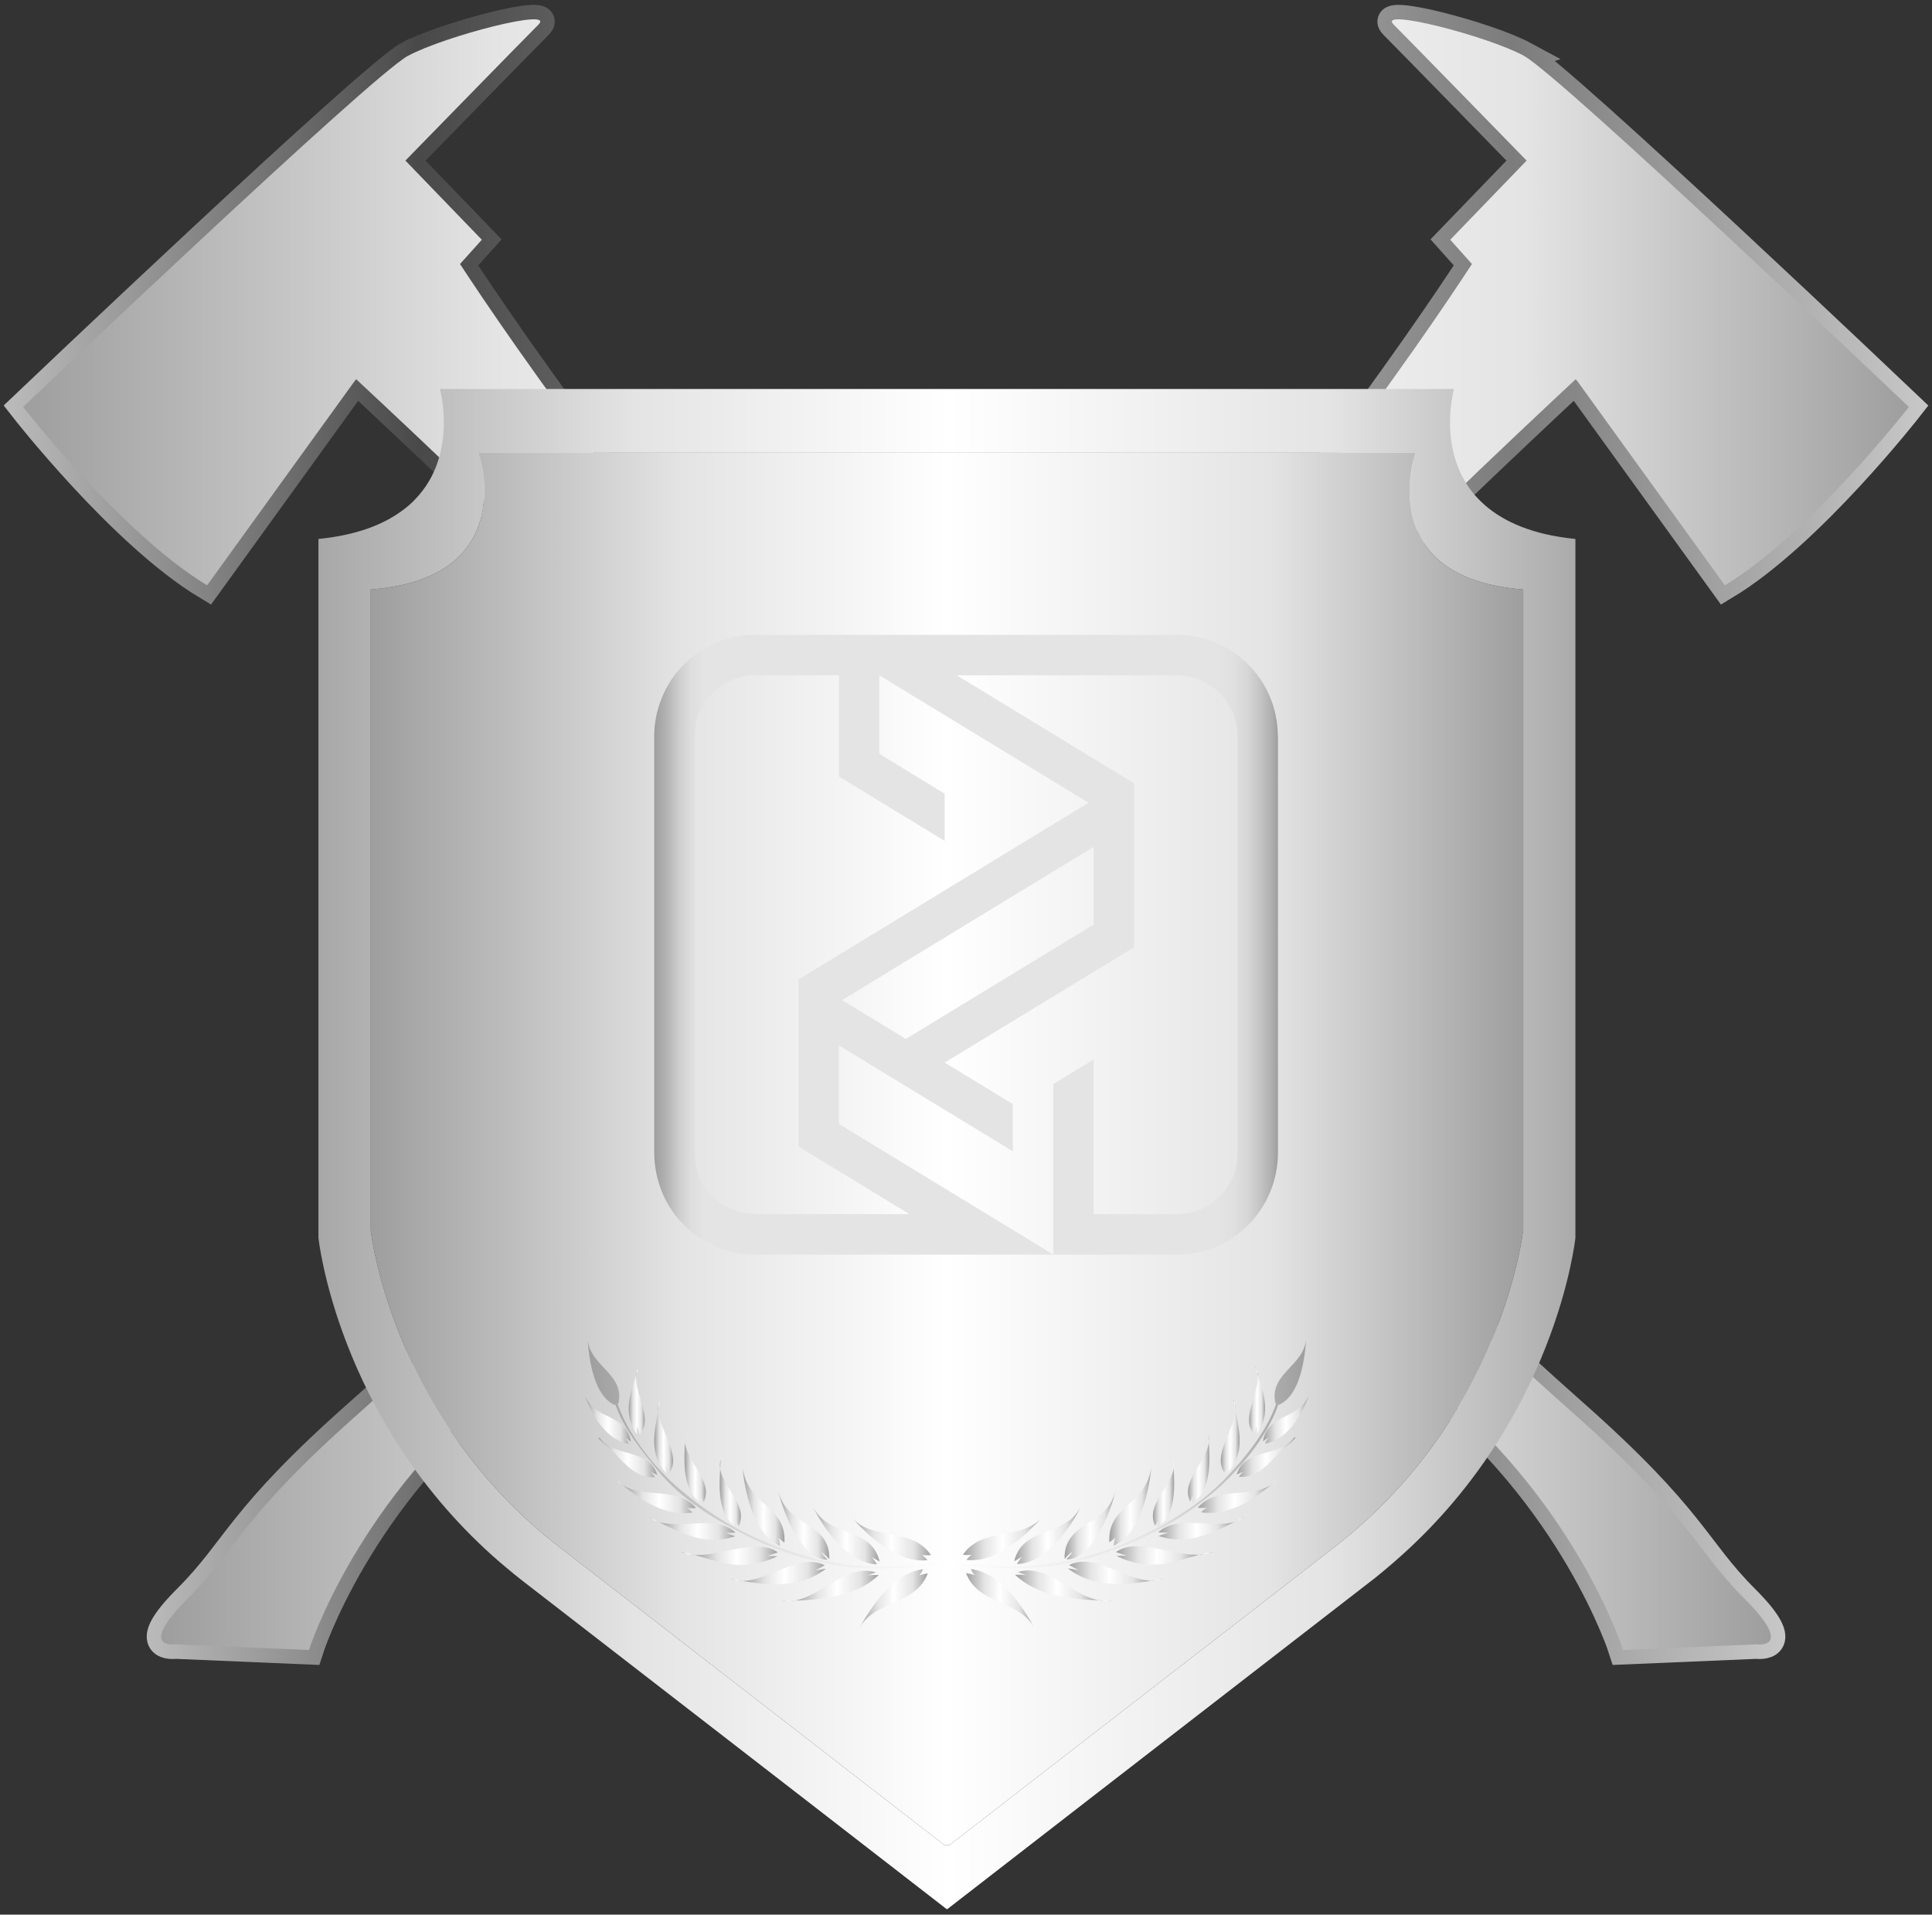 <svg xmlns="http://www.w3.org/2000/svg" width="334" height="331" viewBox="0 0 334 331" fill="none"><rect x="0" y="0" width="334" height="331" fill="#333333" stroke="none"/><path d="M263.448 9.639C257.085 6.207 237.99 1.297 240.926 4.244C243.858 7.176 263.917 27.76 263.917 27.76L250.716 41.445L254.465 45.642C247.873 55.76 212.687 108.307 174.33 141.805C131.735 179.032 83.286 225.533 62.238 244.134C41.18 262.739 41.18 267.644 32.359 276.45C23.558 285.255 30.39 284.277 30.39 284.277L53.407 285.256C53.407 285.256 61.728 258.829 88.176 238.26C114.598 217.701 211.037 128.105 223.779 113.425C234.449 101.115 263.339 74.016 272.394 65.565L272.717 65.924L298.191 101.188C312.855 92.367 330.002 70.356 330.002 70.356C330.002 70.356 269.77 13.055 263.432 9.644L263.448 9.639Z" stroke="url(#paint0_linear_141_1237)" stroke-width="5" stroke-miterlimit="10"></path><path d="M70.56 9.639C76.939 6.207 96.034 1.297 93.097 4.244C90.165 7.176 70.086 27.76 70.086 27.76L83.297 41.445L79.526 45.642C86.15 55.76 121.32 108.306 159.672 141.805C202.262 179.032 250.753 225.533 271.785 244.133C292.838 262.739 292.838 267.644 301.644 276.45C310.465 285.255 303.622 284.276 303.622 284.276L280.596 285.255C280.596 285.255 272.28 258.828 245.837 238.26C219.405 217.701 122.961 128.105 110.224 113.425C99.559 101.115 70.664 74.016 61.582 65.565L61.275 65.924L35.806 101.188C21.122 92.357 4 70.345 4 70.345C4 70.345 64.196 13.044 70.554 9.634L70.56 9.639Z" stroke="url(#paint1_linear_141_1237)" stroke-width="5" stroke-miterlimit="10"></path><path d="M263.448 9.639C257.085 6.207 237.99 1.297 240.926 4.244C243.858 7.176 263.917 27.76 263.917 27.76L250.716 41.445L254.465 45.642C247.873 55.76 212.687 108.307 174.33 141.805C131.735 179.032 83.286 225.533 62.238 244.134C41.18 262.739 41.18 267.644 32.359 276.45C23.558 285.255 30.39 284.277 30.39 284.277L53.407 285.256C53.407 285.256 61.728 258.829 88.176 238.26C114.598 217.701 211.037 128.105 223.779 113.425C234.449 101.115 263.339 74.016 272.394 65.565L272.717 65.924L298.191 101.188C312.855 92.367 330.002 70.356 330.002 70.356C330.002 70.356 269.77 13.055 263.432 9.644L263.448 9.639Z" fill="url(#paint2_linear_141_1237)"></path><path d="M70.56 9.639C76.939 6.207 96.034 1.297 93.097 4.244C90.165 7.176 70.086 27.76 70.086 27.76L83.297 41.445L79.527 45.642C86.15 55.76 121.32 108.306 159.672 141.805C202.262 179.032 250.753 225.533 271.785 244.133C292.838 262.739 292.838 267.644 301.644 276.45C310.465 285.255 303.622 284.276 303.622 284.276L280.596 285.255C280.596 285.255 272.28 258.828 245.837 238.26C219.405 217.701 122.961 128.105 110.224 113.425C99.559 101.115 70.664 74.016 61.582 65.565L61.275 65.924L35.806 101.188C21.122 92.357 4 70.345 4 70.345C4 70.345 64.196 13.044 70.554 9.634L70.56 9.639Z" fill="url(#paint3_linear_141_1237)"></path><path fill-rule="evenodd" clip-rule="evenodd" d="M263.334 101.907V212.546C263.292 212.999 259.668 245.066 230.767 267.41C201.961 289.677 164.452 318.733 164.452 318.733L164.15 318.994H163.265L162.958 318.733C162.958 318.733 125.45 289.677 96.653 267.41C67.753 245.066 64.124 212.999 64.092 212.697V101.907L65.139 101.813C73.096 101.022 78.584 98.251 81.453 93.554C85.234 87.42 83.187 79.989 83.161 79.922L82.698 78.276H244.723L244.254 79.916C244.239 79.989 242.192 87.462 245.973 93.591C248.852 98.257 254.351 101.022 262.271 101.813L263.334 101.907Z" fill="url(#paint4_linear_141_1237)"></path><path d="M256.767 87.389C255.924 86.644 255.168 85.874 254.523 85.056C248.477 77.386 251.367 67.247 251.367 67.247H76.048C76.048 67.247 79.251 78.51 71.83 86.259C71.138 87.024 70.32 87.712 69.393 88.373C66.154 90.732 61.577 92.523 55.052 93.174V213.994C55.052 213.994 58.26 244.842 85.156 268.967C85.952 269.681 86.77 270.378 87.608 271.076C88.525 271.862 89.478 272.623 90.441 273.373C122.242 297.946 163.64 330.033 163.64 330.033H163.786C163.786 330.033 205.178 297.946 236.964 273.373C237.537 272.951 238.052 272.524 238.583 272.086C239.422 271.383 240.255 270.706 241.046 270.003C269.061 245.743 272.353 213.994 272.353 213.994V93.174C264.958 92.44 260.053 90.222 256.767 87.389ZM263.333 212.546C263.292 212.999 259.668 245.066 230.767 267.41C201.96 289.677 164.452 318.733 164.452 318.733L164.15 318.994H163.265L162.958 318.733C162.958 318.733 125.45 289.677 96.653 267.41C67.753 245.066 64.123 212.999 64.092 212.697V101.907L65.139 101.813C73.096 101.022 78.584 98.251 81.453 93.554C85.234 87.42 83.187 79.989 83.161 79.922L82.698 78.276H244.723L244.254 79.916C244.238 79.989 242.192 87.462 245.972 93.591C248.852 98.257 254.351 101.022 262.271 101.813L263.333 101.907V212.546Z" fill="url(#paint5_linear_141_1237)"></path><path d="M179.564 270.967C185.578 270.498 191.52 268.54 196.987 266.087C202.793 263.489 208.318 259.755 212.76 255.194C216.015 251.856 219.597 247.149 221.071 242.561C221.05 242.665 221.035 242.774 221.019 242.899C224.732 241.296 225.554 235.182 225.846 231.173C225.607 236.239 219.243 237.348 220.519 242.717C220.576 242.644 220.628 242.582 220.68 242.519C219.082 247.367 215.02 252.319 211.615 255.814C207.485 260.057 202.101 263.234 196.789 265.754C191.03 268.493 184.636 270.191 178.283 270.68C173.659 271.034 168.977 270.451 164.364 270.201C164.296 270.201 164.249 270.227 164.218 270.264C164.187 270.227 164.14 270.196 164.077 270.201C159.542 270.451 154.975 270.857 150.424 270.784C144.461 270.686 138.494 269.009 132.979 266.837C127.017 264.489 121.471 260.964 116.686 256.725C112.869 253.35 108.39 247.685 106.714 242.556C106.766 242.618 106.823 242.691 106.885 242.764C108.161 237.401 101.803 236.291 101.553 231.23C101.845 235.234 102.673 241.353 106.38 242.951C106.365 242.816 106.349 242.696 106.328 242.587C107.734 246.93 110.994 250.841 113.811 254.303C117.764 259.188 123.695 262.786 129.23 265.572C134.593 268.264 140.618 270.175 146.591 270.873C152.408 271.534 158.261 270.909 164.088 270.581C164.155 270.581 164.197 270.545 164.228 270.503C164.259 270.545 164.306 270.576 164.374 270.581C169.435 270.863 174.502 271.352 179.574 270.962L179.564 270.967Z" fill="url(#paint6_linear_141_1237)"></path><path d="M191.785 266.629C193.405 265.53 192.691 265.358 192.535 267.228C196.711 265.312 198.477 259.104 199.029 253.757C197.972 260.484 191.431 260.177 191.785 266.624V266.629Z" fill="url(#paint7_linear_141_1237)"></path><path d="M184.037 269.498C185.568 267.874 185.818 268.066 184.323 269.592C188.786 269.665 191.989 261.693 192.895 257.527C191.437 264.145 183.917 262.823 184.037 269.498Z" fill="url(#paint8_linear_141_1237)"></path><path d="M216.817 247.914C217.316 246.222 217.244 246.253 217.327 247.852C219.868 244.269 218.295 240.369 217.452 237.838C217.613 241.072 214.426 245.404 216.817 247.914Z" fill="url(#paint9_linear_141_1237)"></path><path d="M217.452 237.843C217.426 237.296 217.306 236.776 217.041 236.307C217.093 236.729 217.254 237.25 217.452 237.843Z" fill="url(#paint10_linear_141_1237)"></path><path d="M226.284 241.186C224.555 245.56 219.17 244.227 218.332 249.169C219.795 248.19 219.249 248.346 218.702 249.56C222.185 249.065 225.008 245.071 226.284 241.186Z" fill="url(#paint11_linear_141_1237)"></path><path d="M211.661 254.564C212.604 252.788 212.255 253.085 212.135 254.736C215.26 251.424 214.307 247.523 213.614 243.889C213.328 247.326 209.594 251.512 211.661 254.569V254.564Z" fill="url(#paint12_linear_141_1237)"></path><path d="M213.276 241.884C213.359 242.54 213.479 243.207 213.609 243.884C213.666 243.181 213.588 242.509 213.276 241.884Z" fill="url(#paint13_linear_141_1237)"></path><path d="M223.753 248.492C221.217 252.012 215.166 250.268 213.792 254.907C215.286 254.256 214.833 254.376 214.166 255.308C217.15 255.543 219.223 253.257 221.259 251.012C221.821 250.408 224.685 248.331 223.758 248.492H223.753Z" fill="url(#paint14_linear_141_1237)"></path><path d="M208.943 247.961C208.933 248.32 208.959 248.805 208.985 249.367C209.047 248.903 209.042 248.44 208.943 247.961Z" fill="url(#paint15_linear_141_1237)"></path><path d="M205.767 259.636C206.548 257.777 206.168 258.521 206.22 259.802C209.48 257.626 209.141 252.34 208.985 249.367C208.521 252.924 204.012 256.069 205.767 259.636Z" fill="url(#paint16_linear_141_1237)"></path><path d="M220.931 255.688C220.55 256.017 220.149 256.36 219.733 256.704C220.16 256.428 220.566 256.1 220.931 255.688Z" fill="url(#paint17_linear_141_1237)"></path><path d="M207.074 260.656C209.599 260.823 208.636 260.271 207.673 261.458C212.531 262.099 216.65 259.261 219.733 256.704C216.009 259.078 210.136 256.876 207.074 260.656Z" fill="url(#paint18_linear_141_1237)"></path><path d="M199.674 263.77C200.539 262.521 200.237 262.927 200.133 263.937C203.34 262.005 203.08 256.839 202.892 253.866C202.392 257.272 198.034 260.031 199.674 263.77Z" fill="url(#paint19_linear_141_1237)"></path><path d="M202.819 252.247C202.814 252.632 202.851 253.194 202.897 253.866C202.976 253.345 202.96 252.804 202.819 252.247Z" fill="url(#paint20_linear_141_1237)"></path><path d="M200.242 264.911C202.637 265.056 202.34 264.728 200.32 265.535C205.459 267.337 210.151 264.734 213.39 263.114C209.266 264.26 203.455 261.812 200.242 264.911Z" fill="url(#paint21_linear_141_1237)"></path><path d="M215.161 262.297C214.635 262.5 214.041 262.786 213.39 263.114C214.025 262.937 214.624 262.677 215.161 262.297Z" fill="url(#paint22_linear_141_1237)"></path><path d="M175.335 269.904C177.356 268.816 176.616 268.92 175.804 270.394C180.668 270.31 185.167 264.114 186.807 260.51C184.162 265.832 176.804 263.77 175.335 269.904Z" fill="url(#paint23_linear_141_1237)"></path><path d="M192.92 268.321C195.404 269.227 195.212 268.811 193.004 268.993C199.143 271.894 203.002 269.92 207.261 268.785C202.622 268.931 196.425 265.754 192.92 268.321Z" fill="url(#paint24_linear_141_1237)"></path><path d="M209.724 268.275C208.875 268.389 208.063 268.571 207.261 268.785C208.146 268.759 208.98 268.608 209.724 268.275Z" fill="url(#paint25_linear_141_1237)"></path><path d="M167.108 269.675C172.518 270.259 177.7 264.984 180.058 262.432C176.382 266.364 169.706 263.932 166.457 268.801C168.826 268.957 167.92 268.379 167.103 269.675H167.108Z" fill="url(#paint26_linear_141_1237)"></path><path d="M167.842 271.237C168.347 272.695 169.347 272.336 167.009 271.946C169.045 277.429 176.09 276.611 178.762 281.298C177.054 278.257 173.247 271.925 167.842 271.243V271.237Z" fill="url(#paint27_linear_141_1237)"></path><path d="M184.829 270.561C187.187 271.894 186.792 271.399 184.61 271.139C189.109 274.68 194.983 273.961 199.013 273.268C194.493 273.18 188.994 268.327 184.829 270.566V270.561Z" fill="url(#paint28_linear_141_1237)"></path><path d="M201.086 272.904C200.476 273.003 199.779 273.133 199.013 273.268C199.732 273.284 200.424 273.18 201.086 272.904Z" fill="url(#paint29_linear_141_1237)"></path><path d="M175.976 271.774C178.179 272.633 177.58 272.128 175.481 272.243C179.236 275.872 185.099 276.507 189.963 276.658C185.193 275.737 180.907 270.201 175.976 271.774Z" fill="url(#paint30_linear_141_1237)"></path><path d="M192.265 276.705C191.535 276.695 190.76 276.679 189.963 276.658C190.718 276.804 191.483 276.841 192.265 276.705Z" fill="url(#paint31_linear_141_1237)"></path><path d="M134.859 267.28C134.708 265.4 133.989 265.582 135.614 266.681C135.968 260.234 129.433 260.537 128.376 253.814C128.918 259.167 130.688 265.374 134.864 267.28H134.859Z" fill="url(#paint32_linear_141_1237)"></path><path d="M143.076 269.644C141.587 268.113 141.832 267.926 143.368 269.54C143.488 262.875 135.968 264.197 134.51 257.574C135.411 261.745 138.614 269.712 143.076 269.644Z" fill="url(#paint33_linear_141_1237)"></path><path d="M109.953 237.885C110.151 237.291 110.307 236.776 110.364 236.354C110.104 236.822 109.979 237.338 109.953 237.885Z" fill="url(#paint34_linear_141_1237)"></path><path d="M110.588 247.961C112.978 245.451 109.786 241.119 109.953 237.88C109.109 240.41 107.526 244.316 110.067 247.904C110.156 246.295 110.083 246.269 110.583 247.961H110.588Z" fill="url(#paint35_linear_141_1237)"></path><path d="M109.067 249.216C108.234 244.269 102.839 245.602 101.121 241.228C102.392 245.123 105.219 249.117 108.703 249.601C108.151 248.393 107.615 248.237 109.067 249.211V249.216Z" fill="url(#paint36_linear_141_1237)"></path><path d="M113.796 243.925C113.926 243.248 114.046 242.582 114.129 241.931C113.822 242.551 113.738 243.222 113.796 243.925Z" fill="url(#paint37_linear_141_1237)"></path><path d="M115.259 254.777C115.149 253.132 114.795 252.835 115.748 254.605C117.816 251.554 114.077 247.362 113.796 243.925C113.098 247.56 112.14 251.471 115.259 254.777Z" fill="url(#paint38_linear_141_1237)"></path><path d="M113.233 255.355C112.577 254.423 112.114 254.303 113.613 254.954C112.233 250.32 106.188 252.059 103.647 248.539C102.725 248.377 105.589 250.45 106.146 251.075C108.172 253.304 110.255 255.595 113.233 255.36V255.355Z" fill="url(#paint39_linear_141_1237)"></path><path d="M118.456 248.013C118.357 248.487 118.352 248.956 118.415 249.419C118.446 248.857 118.467 248.378 118.456 248.013Z" fill="url(#paint40_linear_141_1237)"></path><path d="M121.18 259.854C121.232 258.573 120.851 257.823 121.638 259.688C123.387 256.121 118.878 252.975 118.414 249.419C118.258 252.392 117.915 257.678 121.18 259.859V259.854Z" fill="url(#paint41_linear_141_1237)"></path><path d="M119.721 261.505C118.774 260.323 117.8 260.875 120.315 260.703C117.258 256.928 111.4 259.12 107.682 256.756C110.76 259.313 114.868 262.151 119.721 261.505Z" fill="url(#paint42_linear_141_1237)"></path><path d="M107.688 256.761C107.266 256.412 106.86 256.063 106.479 255.735C106.849 256.152 107.255 256.485 107.688 256.761Z" fill="url(#paint43_linear_141_1237)"></path><path d="M124.507 253.908C124.549 253.236 124.591 252.679 124.585 252.293C124.445 252.851 124.429 253.387 124.507 253.908Z" fill="url(#paint44_linear_141_1237)"></path><path d="M127.267 263.989C127.168 262.979 126.861 262.567 127.725 263.822C129.36 260.078 124.997 257.313 124.507 253.908C124.314 256.881 124.054 262.057 127.267 263.989Z" fill="url(#paint45_linear_141_1237)"></path><path d="M127.085 265.582C125.064 264.78 124.762 265.103 127.163 264.963C123.945 261.854 118.128 264.312 114.004 263.156C117.243 264.786 121.935 267.394 127.09 265.582H127.085Z" fill="url(#paint46_linear_141_1237)"></path><path d="M113.999 263.156C113.353 262.833 112.764 262.546 112.244 262.343C112.78 262.724 113.368 262.979 113.999 263.156Z" fill="url(#paint47_linear_141_1237)"></path><path d="M151.6 270.441C150.788 268.972 150.044 268.863 152.069 269.957C150.601 263.807 143.238 265.879 140.592 260.552C142.238 264.161 146.742 270.363 151.606 270.441H151.6Z" fill="url(#paint48_linear_141_1237)"></path><path d="M134.401 269.045C132.193 268.863 132.001 269.274 134.479 268.373C130.975 265.806 124.778 268.988 120.144 268.837C124.393 269.972 128.267 271.946 134.401 269.045Z" fill="url(#paint49_linear_141_1237)"></path><path d="M120.143 268.837C119.341 268.623 118.529 268.436 117.68 268.321C118.425 268.66 119.253 268.811 120.143 268.837Z" fill="url(#paint50_linear_141_1237)"></path><path d="M160.297 269.727C159.474 268.426 158.578 268.998 160.942 268.847C157.698 263.984 151.023 266.421 147.346 262.474C149.705 265.036 154.892 270.311 160.302 269.727H160.297Z" fill="url(#paint51_linear_141_1237)"></path><path d="M159.558 271.284C154.158 271.972 150.346 278.299 148.643 281.34C151.314 276.653 158.36 277.481 160.396 271.993C158.053 272.394 159.058 272.743 159.558 271.284Z" fill="url(#paint52_linear_141_1237)"></path><path d="M142.577 270.613C138.411 268.373 132.922 273.221 128.402 273.315C132.428 274.008 138.296 274.726 142.785 271.196C140.608 271.456 140.218 271.946 142.571 270.618L142.577 270.613Z" fill="url(#paint53_linear_141_1237)"></path><path d="M128.402 273.315C127.636 273.185 126.933 273.05 126.324 272.951C126.986 273.227 127.683 273.331 128.402 273.315Z" fill="url(#paint54_linear_141_1237)"></path><path d="M137.442 276.705C136.645 276.731 135.869 276.747 135.14 276.757C135.921 276.887 136.687 276.851 137.442 276.705Z" fill="url(#paint55_linear_141_1237)"></path><path d="M151.423 271.826C146.492 270.248 142.212 275.778 137.442 276.705C142.3 276.549 148.159 275.919 151.918 272.289C149.82 272.18 149.216 272.685 151.423 271.826Z" fill="url(#paint56_linear_141_1237)"></path><path d="M220.899 127.115C220.889 124.777 220.405 122.46 219.473 120.309C217.655 116.081 214.239 112.738 209.969 111.014C207.918 110.176 205.725 109.749 203.512 109.744H130.261C127.929 109.78 125.627 110.296 123.508 111.264C119.331 113.097 116.051 116.503 114.374 120.747C113.541 122.804 113.109 124.996 113.098 127.214V199.169C113.098 201.616 113.588 204.043 114.541 206.298C115.499 208.563 116.936 210.594 118.753 212.249L118.743 212.265C120.331 213.734 122.185 214.895 124.195 215.691C126.205 216.483 128.345 216.894 130.501 216.9H203.518C208.037 216.894 212.37 215.124 215.598 211.963C218.988 208.651 220.905 204.121 220.926 199.382V127.115H220.899ZM130.501 209.885C127.892 209.885 125.382 208.901 123.461 207.131C121.097 204.964 120.092 202.059 120.092 199.158V127.209C120.097 125.532 120.503 123.897 121.253 122.424C121.367 122.205 121.487 121.986 121.612 121.778C121.711 121.617 121.81 121.455 121.919 121.299C121.971 121.216 122.029 121.132 122.091 121.054C122.128 121.002 122.164 120.955 122.206 120.903C122.341 120.721 122.482 120.544 122.633 120.367C122.742 120.242 122.857 120.117 122.971 119.992C123.034 119.924 123.096 119.862 123.164 119.794C125.163 117.805 127.965 116.742 130.261 116.742H145.034V134.239L163.307 145.383V137.218L152.012 130.318V116.742L188.187 138.78L138.057 169.315V198.226L157.22 209.891H130.496L130.501 209.885ZM189.099 159.822L156.6 179.61L145.576 172.898L189.067 146.408V159.822H189.099ZM213.932 199.377C213.943 202.142 212.859 204.803 210.928 206.771C210.865 206.834 210.803 206.896 210.74 206.959C208.808 208.844 206.22 209.896 203.523 209.896H189.057V183.167L182.09 187.411V216.889L181.975 216.821L181.704 216.66L173.498 211.64L173.461 211.619L145.04 194.31V180.74L175.101 199.033V190.868L163.312 183.698L196.05 163.77V135.411L195.144 134.859L194.905 134.713L191.869 132.864L165.421 116.753H203.523C204.595 116.758 205.632 116.93 206.6 117.237C206.845 117.315 207.085 117.399 207.319 117.492C207.475 117.555 207.631 117.623 207.782 117.69C207.86 117.727 207.933 117.758 208.011 117.8C208.162 117.872 208.313 117.951 208.459 118.029C208.532 118.07 208.605 118.112 208.678 118.154C209.475 118.612 210.204 119.174 210.849 119.82C210.964 119.935 211.079 120.06 211.193 120.179C211.302 120.299 211.412 120.424 211.521 120.554C211.625 120.684 211.729 120.815 211.828 120.945C211.875 121.012 211.927 121.08 211.974 121.148C213.187 122.835 213.906 124.902 213.937 127.136V199.393L213.932 199.377Z" fill="url(#paint57_linear_141_1237)"></path><path d="M122.971 119.992C122.857 120.117 122.742 120.236 122.638 120.367C122.747 120.242 122.862 120.117 122.977 119.992C123.039 119.924 123.102 119.862 123.169 119.794C123.107 119.856 123.039 119.924 122.977 119.992H122.971ZM121.253 122.424C121.367 122.205 121.487 121.986 121.612 121.778C121.482 121.991 121.362 122.205 121.253 122.424Z" fill="url(#paint58_linear_141_1237)"></path><defs><linearGradient id="paint0_linear_141_1237" x1="26.563" y1="144.315" x2="331.768" y2="144.315" gradientUnits="userSpaceOnUse"><stop stop-color="#B9B9B9"></stop><stop offset="0.23" stop-color="#494949"></stop><stop offset="0.41" stop-color="#767676"></stop><stop offset="0.59" stop-color="#AFAFAF"></stop><stop offset="0.77" stop-color="#7C7C7C"></stop><stop offset="1" stop-color="#C6C6C6"></stop></linearGradient><linearGradient id="paint1_linear_141_1237" x1="2.25" y1="144.315" x2="307.444" y2="144.315" gradientUnits="userSpaceOnUse"><stop stop-color="#B9B9B9"></stop><stop offset="0.23" stop-color="#494949"></stop><stop offset="0.41" stop-color="#767676"></stop><stop offset="0.59" stop-color="#AFAFAF"></stop><stop offset="0.77" stop-color="#7C7C7C"></stop><stop offset="1" stop-color="#C6C6C6"></stop></linearGradient><linearGradient id="paint2_linear_141_1237" x1="27.865" y1="144.294" x2="330.018" y2="144.294" gradientUnits="userSpaceOnUse"><stop stop-color="#9E9E9E"></stop><stop offset="0.27" stop-color="#E4E4E4"></stop><stop offset="0.5" stop-color="white"></stop><stop offset="0.78" stop-color="#E4E4E4"></stop><stop offset="1" stop-color="#9E9E9E"></stop></linearGradient><linearGradient id="paint3_linear_141_1237" x1="4" y1="2.036" x2="306.143" y2="2.036" gradientUnits="userSpaceOnUse"><stop stop-color="#9E9E9E"></stop><stop offset="0.27" stop-color="#E4E4E4"></stop><stop offset="0.5" stop-color="white"></stop><stop offset="0.78" stop-color="#E4E4E4"></stop><stop offset="1" stop-color="#9E9E9E"></stop></linearGradient><linearGradient id="paint4_linear_141_1237" x1="64.092" y1="198.632" x2="263.334" y2="198.632" gradientUnits="userSpaceOnUse"><stop stop-color="#9E9E9E"></stop><stop offset="0.27" stop-color="#E4E4E4"></stop><stop offset="0.5" stop-color="white"></stop><stop offset="0.78" stop-color="#E4E4E4"></stop><stop offset="1" stop-color="#9E9E9E"></stop></linearGradient><linearGradient id="paint5_linear_141_1237" x1="46.143" y1="198.638" x2="281.877" y2="198.638" gradientUnits="userSpaceOnUse"><stop stop-color="#9E9E9E"></stop><stop offset="0.27" stop-color="#E4E4E4"></stop><stop offset="0.5" stop-color="white"></stop><stop offset="0.78" stop-color="#E4E4E4"></stop><stop offset="1" stop-color="#9E9E9E"></stop></linearGradient><linearGradient id="paint6_linear_141_1237" x1="101.548" y1="251.169" x2="225.851" y2="251.169" gradientUnits="userSpaceOnUse"><stop stop-color="#9E9E9E"></stop><stop offset="0.27" stop-color="#E4E4E4"></stop><stop offset="0.5" stop-color="white"></stop><stop offset="0.78" stop-color="#E4E4E4"></stop><stop offset="1" stop-color="#9E9E9E"></stop></linearGradient><linearGradient id="paint7_linear_141_1237" x1="191.775" y1="260.495" x2="199.029" y2="260.495" gradientUnits="userSpaceOnUse"><stop stop-color="#9E9E9E"></stop><stop offset="0.27" stop-color="#E4E4E4"></stop><stop offset="0.5" stop-color="white"></stop><stop offset="0.78" stop-color="#E4E4E4"></stop><stop offset="1" stop-color="#9E9E9E"></stop></linearGradient><linearGradient id="paint8_linear_141_1237" x1="184.032" y1="263.562" x2="192.889" y2="263.562" gradientUnits="userSpaceOnUse"><stop stop-color="#9E9E9E"></stop><stop offset="0.27" stop-color="#E4E4E4"></stop><stop offset="0.5" stop-color="white"></stop><stop offset="0.78" stop-color="#E4E4E4"></stop><stop offset="1" stop-color="#9E9E9E"></stop></linearGradient><linearGradient id="paint9_linear_141_1237" x1="215.926" y1="242.879" x2="218.712" y2="242.879" gradientUnits="userSpaceOnUse"><stop stop-color="#9E9E9E"></stop><stop offset="0.27" stop-color="#E4E4E4"></stop><stop offset="0.5" stop-color="white"></stop><stop offset="0.78" stop-color="#E4E4E4"></stop><stop offset="1" stop-color="#9E9E9E"></stop></linearGradient><linearGradient id="paint10_linear_141_1237" x1="217.041" y1="237.072" x2="217.452" y2="237.072" gradientUnits="userSpaceOnUse"><stop stop-color="#9E9E9E"></stop><stop offset="0.27" stop-color="#E4E4E4"></stop><stop offset="0.5" stop-color="white"></stop><stop offset="0.78" stop-color="#E4E4E4"></stop><stop offset="1" stop-color="#9E9E9E"></stop></linearGradient><linearGradient id="paint11_linear_141_1237" x1="218.332" y1="245.373" x2="226.284" y2="245.373" gradientUnits="userSpaceOnUse"><stop stop-color="#9E9E9E"></stop><stop offset="0.27" stop-color="#E4E4E4"></stop><stop offset="0.5" stop-color="white"></stop><stop offset="0.78" stop-color="#E4E4E4"></stop><stop offset="1" stop-color="#9E9E9E"></stop></linearGradient><linearGradient id="paint12_linear_141_1237" x1="211.037" y1="249.31" x2="214.312" y2="249.31" gradientUnits="userSpaceOnUse"><stop stop-color="#9E9E9E"></stop><stop offset="0.27" stop-color="#E4E4E4"></stop><stop offset="0.5" stop-color="white"></stop><stop offset="0.78" stop-color="#E4E4E4"></stop><stop offset="1" stop-color="#9E9E9E"></stop></linearGradient><linearGradient id="paint13_linear_141_1237" x1="213.276" y1="242.884" x2="213.63" y2="242.884" gradientUnits="userSpaceOnUse"><stop stop-color="#9E9E9E"></stop><stop offset="0.27" stop-color="#E4E4E4"></stop><stop offset="0.5" stop-color="white"></stop><stop offset="0.78" stop-color="#E4E4E4"></stop><stop offset="1" stop-color="#9E9E9E"></stop></linearGradient><linearGradient id="paint14_linear_141_1237" x1="213.792" y1="251.903" x2="223.941" y2="251.903" gradientUnits="userSpaceOnUse"><stop stop-color="#9E9E9E"></stop><stop offset="0.27" stop-color="#E4E4E4"></stop><stop offset="0.5" stop-color="white"></stop><stop offset="0.78" stop-color="#E4E4E4"></stop><stop offset="1" stop-color="#9E9E9E"></stop></linearGradient><linearGradient id="paint15_linear_141_1237" x1="208.943" y1="248.664" x2="209.027" y2="248.664" gradientUnits="userSpaceOnUse"><stop stop-color="#9E9E9E"></stop><stop offset="0.27" stop-color="#E4E4E4"></stop><stop offset="0.5" stop-color="white"></stop><stop offset="0.78" stop-color="#E4E4E4"></stop><stop offset="1" stop-color="#9E9E9E"></stop></linearGradient><linearGradient id="paint16_linear_141_1237" x1="205.366" y1="254.59" x2="209.079" y2="254.59" gradientUnits="userSpaceOnUse"><stop stop-color="#9E9E9E"></stop><stop offset="0.27" stop-color="#E4E4E4"></stop><stop offset="0.5" stop-color="white"></stop><stop offset="0.78" stop-color="#E4E4E4"></stop><stop offset="1" stop-color="#9E9E9E"></stop></linearGradient><linearGradient id="paint17_linear_141_1237" x1="219.733" y1="256.194" x2="220.931" y2="256.194" gradientUnits="userSpaceOnUse"><stop stop-color="#9E9E9E"></stop><stop offset="0.27" stop-color="#E4E4E4"></stop><stop offset="0.5" stop-color="white"></stop><stop offset="0.78" stop-color="#E4E4E4"></stop><stop offset="1" stop-color="#9E9E9E"></stop></linearGradient><linearGradient id="paint18_linear_141_1237" x1="207.074" y1="259.131" x2="219.733" y2="259.131" gradientUnits="userSpaceOnUse"><stop stop-color="#9E9E9E"></stop><stop offset="0.27" stop-color="#E4E4E4"></stop><stop offset="0.5" stop-color="white"></stop><stop offset="0.78" stop-color="#E4E4E4"></stop><stop offset="1" stop-color="#9E9E9E"></stop></linearGradient><linearGradient id="paint19_linear_141_1237" x1="199.31" y1="258.901" x2="202.997" y2="258.901" gradientUnits="userSpaceOnUse"><stop stop-color="#9E9E9E"></stop><stop offset="0.27" stop-color="#E4E4E4"></stop><stop offset="0.5" stop-color="white"></stop><stop offset="0.78" stop-color="#E4E4E4"></stop><stop offset="1" stop-color="#9E9E9E"></stop></linearGradient><linearGradient id="paint20_linear_141_1237" x1="202.819" y1="253.054" x2="202.944" y2="253.054" gradientUnits="userSpaceOnUse"><stop stop-color="#9E9E9E"></stop><stop offset="0.27" stop-color="#E4E4E4"></stop><stop offset="0.5" stop-color="white"></stop><stop offset="0.78" stop-color="#E4E4E4"></stop><stop offset="1" stop-color="#9E9E9E"></stop></linearGradient><linearGradient id="paint21_linear_141_1237" x1="200.242" y1="264.629" x2="213.39" y2="264.629" gradientUnits="userSpaceOnUse"><stop stop-color="#9E9E9E"></stop><stop offset="0.27" stop-color="#E4E4E4"></stop><stop offset="0.5" stop-color="white"></stop><stop offset="0.78" stop-color="#E4E4E4"></stop><stop offset="1" stop-color="#9E9E9E"></stop></linearGradient><linearGradient id="paint22_linear_141_1237" x1="213.39" y1="262.703" x2="215.161" y2="262.703" gradientUnits="userSpaceOnUse"><stop stop-color="#9E9E9E"></stop><stop offset="0.27" stop-color="#E4E4E4"></stop><stop offset="0.5" stop-color="white"></stop><stop offset="0.78" stop-color="#E4E4E4"></stop><stop offset="1" stop-color="#9E9E9E"></stop></linearGradient><linearGradient id="paint23_linear_141_1237" x1="175.335" y1="265.447" x2="186.807" y2="265.447" gradientUnits="userSpaceOnUse"><stop stop-color="#9E9E9E"></stop><stop offset="0.27" stop-color="#E4E4E4"></stop><stop offset="0.5" stop-color="white"></stop><stop offset="0.78" stop-color="#E4E4E4"></stop><stop offset="1" stop-color="#9E9E9E"></stop></linearGradient><linearGradient id="paint24_linear_141_1237" x1="192.92" y1="268.91" x2="207.261" y2="268.91" gradientUnits="userSpaceOnUse"><stop stop-color="#9E9E9E"></stop><stop offset="0.27" stop-color="#E4E4E4"></stop><stop offset="0.5" stop-color="white"></stop><stop offset="0.78" stop-color="#E4E4E4"></stop><stop offset="1" stop-color="#9E9E9E"></stop></linearGradient><linearGradient id="paint25_linear_141_1237" x1="207.261" y1="268.53" x2="209.724" y2="268.53" gradientUnits="userSpaceOnUse"><stop stop-color="#9E9E9E"></stop><stop offset="0.27" stop-color="#E4E4E4"></stop><stop offset="0.5" stop-color="white"></stop><stop offset="0.78" stop-color="#E4E4E4"></stop><stop offset="1" stop-color="#9E9E9E"></stop></linearGradient><linearGradient id="paint26_linear_141_1237" x1="166.462" y1="266.077" x2="180.058" y2="266.077" gradientUnits="userSpaceOnUse"><stop stop-color="#9E9E9E"></stop><stop offset="0.27" stop-color="#E4E4E4"></stop><stop offset="0.5" stop-color="white"></stop><stop offset="0.78" stop-color="#E4E4E4"></stop><stop offset="1" stop-color="#9E9E9E"></stop></linearGradient><linearGradient id="paint27_linear_141_1237" x1="167.009" y1="276.268" x2="178.762" y2="276.268" gradientUnits="userSpaceOnUse"><stop stop-color="#9E9E9E"></stop><stop offset="0.27" stop-color="#E4E4E4"></stop><stop offset="0.5" stop-color="white"></stop><stop offset="0.78" stop-color="#E4E4E4"></stop><stop offset="1" stop-color="#9E9E9E"></stop></linearGradient><linearGradient id="paint28_linear_141_1237" x1="184.61" y1="271.904" x2="199.013" y2="271.904" gradientUnits="userSpaceOnUse"><stop stop-color="#9E9E9E"></stop><stop offset="0.27" stop-color="#E4E4E4"></stop><stop offset="0.5" stop-color="white"></stop><stop offset="0.78" stop-color="#E4E4E4"></stop><stop offset="1" stop-color="#9E9E9E"></stop></linearGradient><linearGradient id="paint29_linear_141_1237" x1="199.013" y1="273.086" x2="201.086" y2="273.086" gradientUnits="userSpaceOnUse"><stop stop-color="#9E9E9E"></stop><stop offset="0.27" stop-color="#E4E4E4"></stop><stop offset="0.5" stop-color="white"></stop><stop offset="0.78" stop-color="#E4E4E4"></stop><stop offset="1" stop-color="#9E9E9E"></stop></linearGradient><linearGradient id="paint30_linear_141_1237" x1="175.487" y1="274.076" x2="189.963" y2="274.076" gradientUnits="userSpaceOnUse"><stop stop-color="#9E9E9E"></stop><stop offset="0.27" stop-color="#E4E4E4"></stop><stop offset="0.5" stop-color="white"></stop><stop offset="0.78" stop-color="#E4E4E4"></stop><stop offset="1" stop-color="#9E9E9E"></stop></linearGradient><linearGradient id="paint31_linear_141_1237" x1="189.963" y1="276.721" x2="192.265" y2="276.721" gradientUnits="userSpaceOnUse"><stop stop-color="#9E9E9E"></stop><stop offset="0.27" stop-color="#E4E4E4"></stop><stop offset="0.5" stop-color="white"></stop><stop offset="0.78" stop-color="#E4E4E4"></stop><stop offset="1" stop-color="#9E9E9E"></stop></linearGradient><linearGradient id="paint32_linear_141_1237" x1="128.376" y1="260.547" x2="135.63" y2="260.547" gradientUnits="userSpaceOnUse"><stop stop-color="#9E9E9E"></stop><stop offset="0.27" stop-color="#E4E4E4"></stop><stop offset="0.5" stop-color="white"></stop><stop offset="0.78" stop-color="#E4E4E4"></stop><stop offset="1" stop-color="#9E9E9E"></stop></linearGradient><linearGradient id="paint33_linear_141_1237" x1="134.51" y1="263.609" x2="143.368" y2="263.609" gradientUnits="userSpaceOnUse"><stop stop-color="#9E9E9E"></stop><stop offset="0.27" stop-color="#E4E4E4"></stop><stop offset="0.5" stop-color="white"></stop><stop offset="0.78" stop-color="#E4E4E4"></stop><stop offset="1" stop-color="#9E9E9E"></stop></linearGradient><linearGradient id="paint34_linear_141_1237" x1="109.953" y1="237.119" x2="110.364" y2="237.119" gradientUnits="userSpaceOnUse"><stop stop-color="#9E9E9E"></stop><stop offset="0.27" stop-color="#E4E4E4"></stop><stop offset="0.5" stop-color="white"></stop><stop offset="0.78" stop-color="#E4E4E4"></stop><stop offset="1" stop-color="#9E9E9E"></stop></linearGradient><linearGradient id="paint35_linear_141_1237" x1="108.687" y1="242.925" x2="111.478" y2="242.925" gradientUnits="userSpaceOnUse"><stop stop-color="#9E9E9E"></stop><stop offset="0.27" stop-color="#E4E4E4"></stop><stop offset="0.5" stop-color="white"></stop><stop offset="0.78" stop-color="#E4E4E4"></stop><stop offset="1" stop-color="#9E9E9E"></stop></linearGradient><linearGradient id="paint36_linear_141_1237" x1="101.121" y1="245.42" x2="109.067" y2="245.42" gradientUnits="userSpaceOnUse"><stop stop-color="#9E9E9E"></stop><stop offset="0.27" stop-color="#E4E4E4"></stop><stop offset="0.5" stop-color="white"></stop><stop offset="0.78" stop-color="#E4E4E4"></stop><stop offset="1" stop-color="#9E9E9E"></stop></linearGradient><linearGradient id="paint37_linear_141_1237" x1="113.78" y1="242.926" x2="114.129" y2="242.926" gradientUnits="userSpaceOnUse"><stop stop-color="#9E9E9E"></stop><stop offset="0.27" stop-color="#E4E4E4"></stop><stop offset="0.5" stop-color="white"></stop><stop offset="0.78" stop-color="#E4E4E4"></stop><stop offset="1" stop-color="#9E9E9E"></stop></linearGradient><linearGradient id="paint38_linear_141_1237" x1="113.093" y1="249.351" x2="116.368" y2="249.351" gradientUnits="userSpaceOnUse"><stop stop-color="#9E9E9E"></stop><stop offset="0.27" stop-color="#E4E4E4"></stop><stop offset="0.5" stop-color="white"></stop><stop offset="0.78" stop-color="#E4E4E4"></stop><stop offset="1" stop-color="#9E9E9E"></stop></linearGradient><linearGradient id="paint39_linear_141_1237" x1="103.459" y1="251.95" x2="113.613" y2="251.95" gradientUnits="userSpaceOnUse"><stop stop-color="#9E9E9E"></stop><stop offset="0.27" stop-color="#E4E4E4"></stop><stop offset="0.5" stop-color="white"></stop><stop offset="0.78" stop-color="#E4E4E4"></stop><stop offset="1" stop-color="#9E9E9E"></stop></linearGradient><linearGradient id="paint40_linear_141_1237" x1="118.373" y1="248.716" x2="118.456" y2="248.716" gradientUnits="userSpaceOnUse"><stop stop-color="#9E9E9E"></stop><stop offset="0.27" stop-color="#E4E4E4"></stop><stop offset="0.5" stop-color="white"></stop><stop offset="0.78" stop-color="#E4E4E4"></stop><stop offset="1" stop-color="#9E9E9E"></stop></linearGradient><linearGradient id="paint41_linear_141_1237" x1="118.321" y1="254.637" x2="122.034" y2="254.637" gradientUnits="userSpaceOnUse"><stop stop-color="#9E9E9E"></stop><stop offset="0.27" stop-color="#E4E4E4"></stop><stop offset="0.5" stop-color="white"></stop><stop offset="0.78" stop-color="#E4E4E4"></stop><stop offset="1" stop-color="#9E9E9E"></stop></linearGradient><linearGradient id="paint42_linear_141_1237" x1="107.687" y1="259.183" x2="120.32" y2="259.183" gradientUnits="userSpaceOnUse"><stop stop-color="#9E9E9E"></stop><stop offset="0.27" stop-color="#E4E4E4"></stop><stop offset="0.5" stop-color="white"></stop><stop offset="0.78" stop-color="#E4E4E4"></stop><stop offset="1" stop-color="#9E9E9E"></stop></linearGradient><linearGradient id="paint43_linear_141_1237" x1="106.474" y1="256.246" x2="107.688" y2="256.246" gradientUnits="userSpaceOnUse"><stop stop-color="#9E9E9E"></stop><stop offset="0.27" stop-color="#E4E4E4"></stop><stop offset="0.5" stop-color="white"></stop><stop offset="0.78" stop-color="#E4E4E4"></stop><stop offset="1" stop-color="#9E9E9E"></stop></linearGradient><linearGradient id="paint44_linear_141_1237" x1="124.46" y1="253.101" x2="124.585" y2="253.101" gradientUnits="userSpaceOnUse"><stop stop-color="#9E9E9E"></stop><stop offset="0.27" stop-color="#E4E4E4"></stop><stop offset="0.5" stop-color="white"></stop><stop offset="0.78" stop-color="#E4E4E4"></stop><stop offset="1" stop-color="#9E9E9E"></stop></linearGradient><linearGradient id="paint45_linear_141_1237" x1="124.403" y1="258.948" x2="128.09" y2="258.948" gradientUnits="userSpaceOnUse"><stop stop-color="#9E9E9E"></stop><stop offset="0.27" stop-color="#E4E4E4"></stop><stop offset="0.5" stop-color="white"></stop><stop offset="0.78" stop-color="#E4E4E4"></stop><stop offset="1" stop-color="#9E9E9E"></stop></linearGradient><linearGradient id="paint46_linear_141_1237" x1="113.999" y1="264.676" x2="127.158" y2="264.676" gradientUnits="userSpaceOnUse"><stop stop-color="#9E9E9E"></stop><stop offset="0.27" stop-color="#E4E4E4"></stop><stop offset="0.5" stop-color="white"></stop><stop offset="0.78" stop-color="#E4E4E4"></stop><stop offset="1" stop-color="#9E9E9E"></stop></linearGradient><linearGradient id="paint47_linear_141_1237" x1="112.244" y1="262.744" x2="113.999" y2="262.744" gradientUnits="userSpaceOnUse"><stop stop-color="#9E9E9E"></stop><stop offset="0.27" stop-color="#E4E4E4"></stop><stop offset="0.5" stop-color="white"></stop><stop offset="0.78" stop-color="#E4E4E4"></stop><stop offset="1" stop-color="#9E9E9E"></stop></linearGradient><linearGradient id="paint48_linear_141_1237" x1="140.587" y1="265.494" x2="152.064" y2="265.494" gradientUnits="userSpaceOnUse"><stop stop-color="#9E9E9E"></stop><stop offset="0.27" stop-color="#E4E4E4"></stop><stop offset="0.5" stop-color="white"></stop><stop offset="0.78" stop-color="#E4E4E4"></stop><stop offset="1" stop-color="#9E9E9E"></stop></linearGradient><linearGradient id="paint49_linear_141_1237" x1="120.144" y1="268.962" x2="134.479" y2="268.962" gradientUnits="userSpaceOnUse"><stop stop-color="#9E9E9E"></stop><stop offset="0.27" stop-color="#E4E4E4"></stop><stop offset="0.5" stop-color="white"></stop><stop offset="0.78" stop-color="#E4E4E4"></stop><stop offset="1" stop-color="#9E9E9E"></stop></linearGradient><linearGradient id="paint50_linear_141_1237" x1="117.68" y1="268.582" x2="120.143" y2="268.582" gradientUnits="userSpaceOnUse"><stop stop-color="#9E9E9E"></stop><stop offset="0.27" stop-color="#E4E4E4"></stop><stop offset="0.5" stop-color="white"></stop><stop offset="0.78" stop-color="#E4E4E4"></stop><stop offset="1" stop-color="#9E9E9E"></stop></linearGradient><linearGradient id="paint51_linear_141_1237" x1="147.341" y1="266.124" x2="160.937" y2="266.124" gradientUnits="userSpaceOnUse"><stop stop-color="#9E9E9E"></stop><stop offset="0.27" stop-color="#E4E4E4"></stop><stop offset="0.5" stop-color="white"></stop><stop offset="0.78" stop-color="#E4E4E4"></stop><stop offset="1" stop-color="#9E9E9E"></stop></linearGradient><linearGradient id="paint52_linear_141_1237" x1="148.638" y1="276.315" x2="160.396" y2="276.315" gradientUnits="userSpaceOnUse"><stop stop-color="#9E9E9E"></stop><stop offset="0.27" stop-color="#E4E4E4"></stop><stop offset="0.5" stop-color="white"></stop><stop offset="0.78" stop-color="#E4E4E4"></stop><stop offset="1" stop-color="#9E9E9E"></stop></linearGradient><linearGradient id="paint53_linear_141_1237" x1="128.402" y1="271.951" x2="142.785" y2="271.951" gradientUnits="userSpaceOnUse"><stop stop-color="#9E9E9E"></stop><stop offset="0.27" stop-color="#E4E4E4"></stop><stop offset="0.5" stop-color="white"></stop><stop offset="0.78" stop-color="#E4E4E4"></stop><stop offset="1" stop-color="#9E9E9E"></stop></linearGradient><linearGradient id="paint54_linear_141_1237" x1="126.324" y1="273.133" x2="128.402" y2="273.133" gradientUnits="userSpaceOnUse"><stop stop-color="#9E9E9E"></stop><stop offset="0.27" stop-color="#E4E4E4"></stop><stop offset="0.5" stop-color="white"></stop><stop offset="0.78" stop-color="#E4E4E4"></stop><stop offset="1" stop-color="#9E9E9E"></stop></linearGradient><linearGradient id="paint55_linear_141_1237" x1="135.14" y1="276.773" x2="137.442" y2="276.773" gradientUnits="userSpaceOnUse"><stop stop-color="#9E9E9E"></stop><stop offset="0.27" stop-color="#E4E4E4"></stop><stop offset="0.5" stop-color="white"></stop><stop offset="0.78" stop-color="#E4E4E4"></stop><stop offset="1" stop-color="#9E9E9E"></stop></linearGradient><linearGradient id="paint56_linear_141_1237" x1="137.442" y1="274.128" x2="151.918" y2="274.128" gradientUnits="userSpaceOnUse"><stop stop-color="#9E9E9E"></stop><stop offset="0.27" stop-color="#E4E4E4"></stop><stop offset="0.5" stop-color="white"></stop><stop offset="0.78" stop-color="#E4E4E4"></stop><stop offset="1" stop-color="#9E9E9E"></stop></linearGradient><linearGradient id="paint57_linear_141_1237" x1="113.093" y1="163.317" x2="220.926" y2="163.317" gradientUnits="userSpaceOnUse"><stop stop-color="#9E9E9E"></stop><stop offset="0.02" stop-color="#B3B3B3"></stop><stop offset="0.04" stop-color="#CECECE"></stop><stop offset="0.06" stop-color="#DEDEDE"></stop><stop offset="0.08" stop-color="#E4E4E4"></stop><stop offset="0.52" stop-color="#E4E4E4"></stop><stop offset="0.9" stop-color="#E4E4E4"></stop><stop offset="0.93" stop-color="#E0E0E0"></stop><stop offset="0.95" stop-color="#D7D7D7"></stop><stop offset="0.97" stop-color="#C6C6C6"></stop><stop offset="0.99" stop-color="#AFAFAF"></stop><stop offset="1" stop-color="#9E9E9E"></stop></linearGradient><linearGradient id="paint58_linear_141_1237" x1="130.163" y1="121.111" x2="132.074" y2="121.111" gradientUnits="userSpaceOnUse"><stop stop-color="#9E9E9E"></stop><stop offset="0.27" stop-color="#E4E4E4"></stop><stop offset="0.5" stop-color="white"></stop><stop offset="0.78" stop-color="#E4E4E4"></stop><stop offset="1" stop-color="#9E9E9E"></stop></linearGradient></defs></svg>